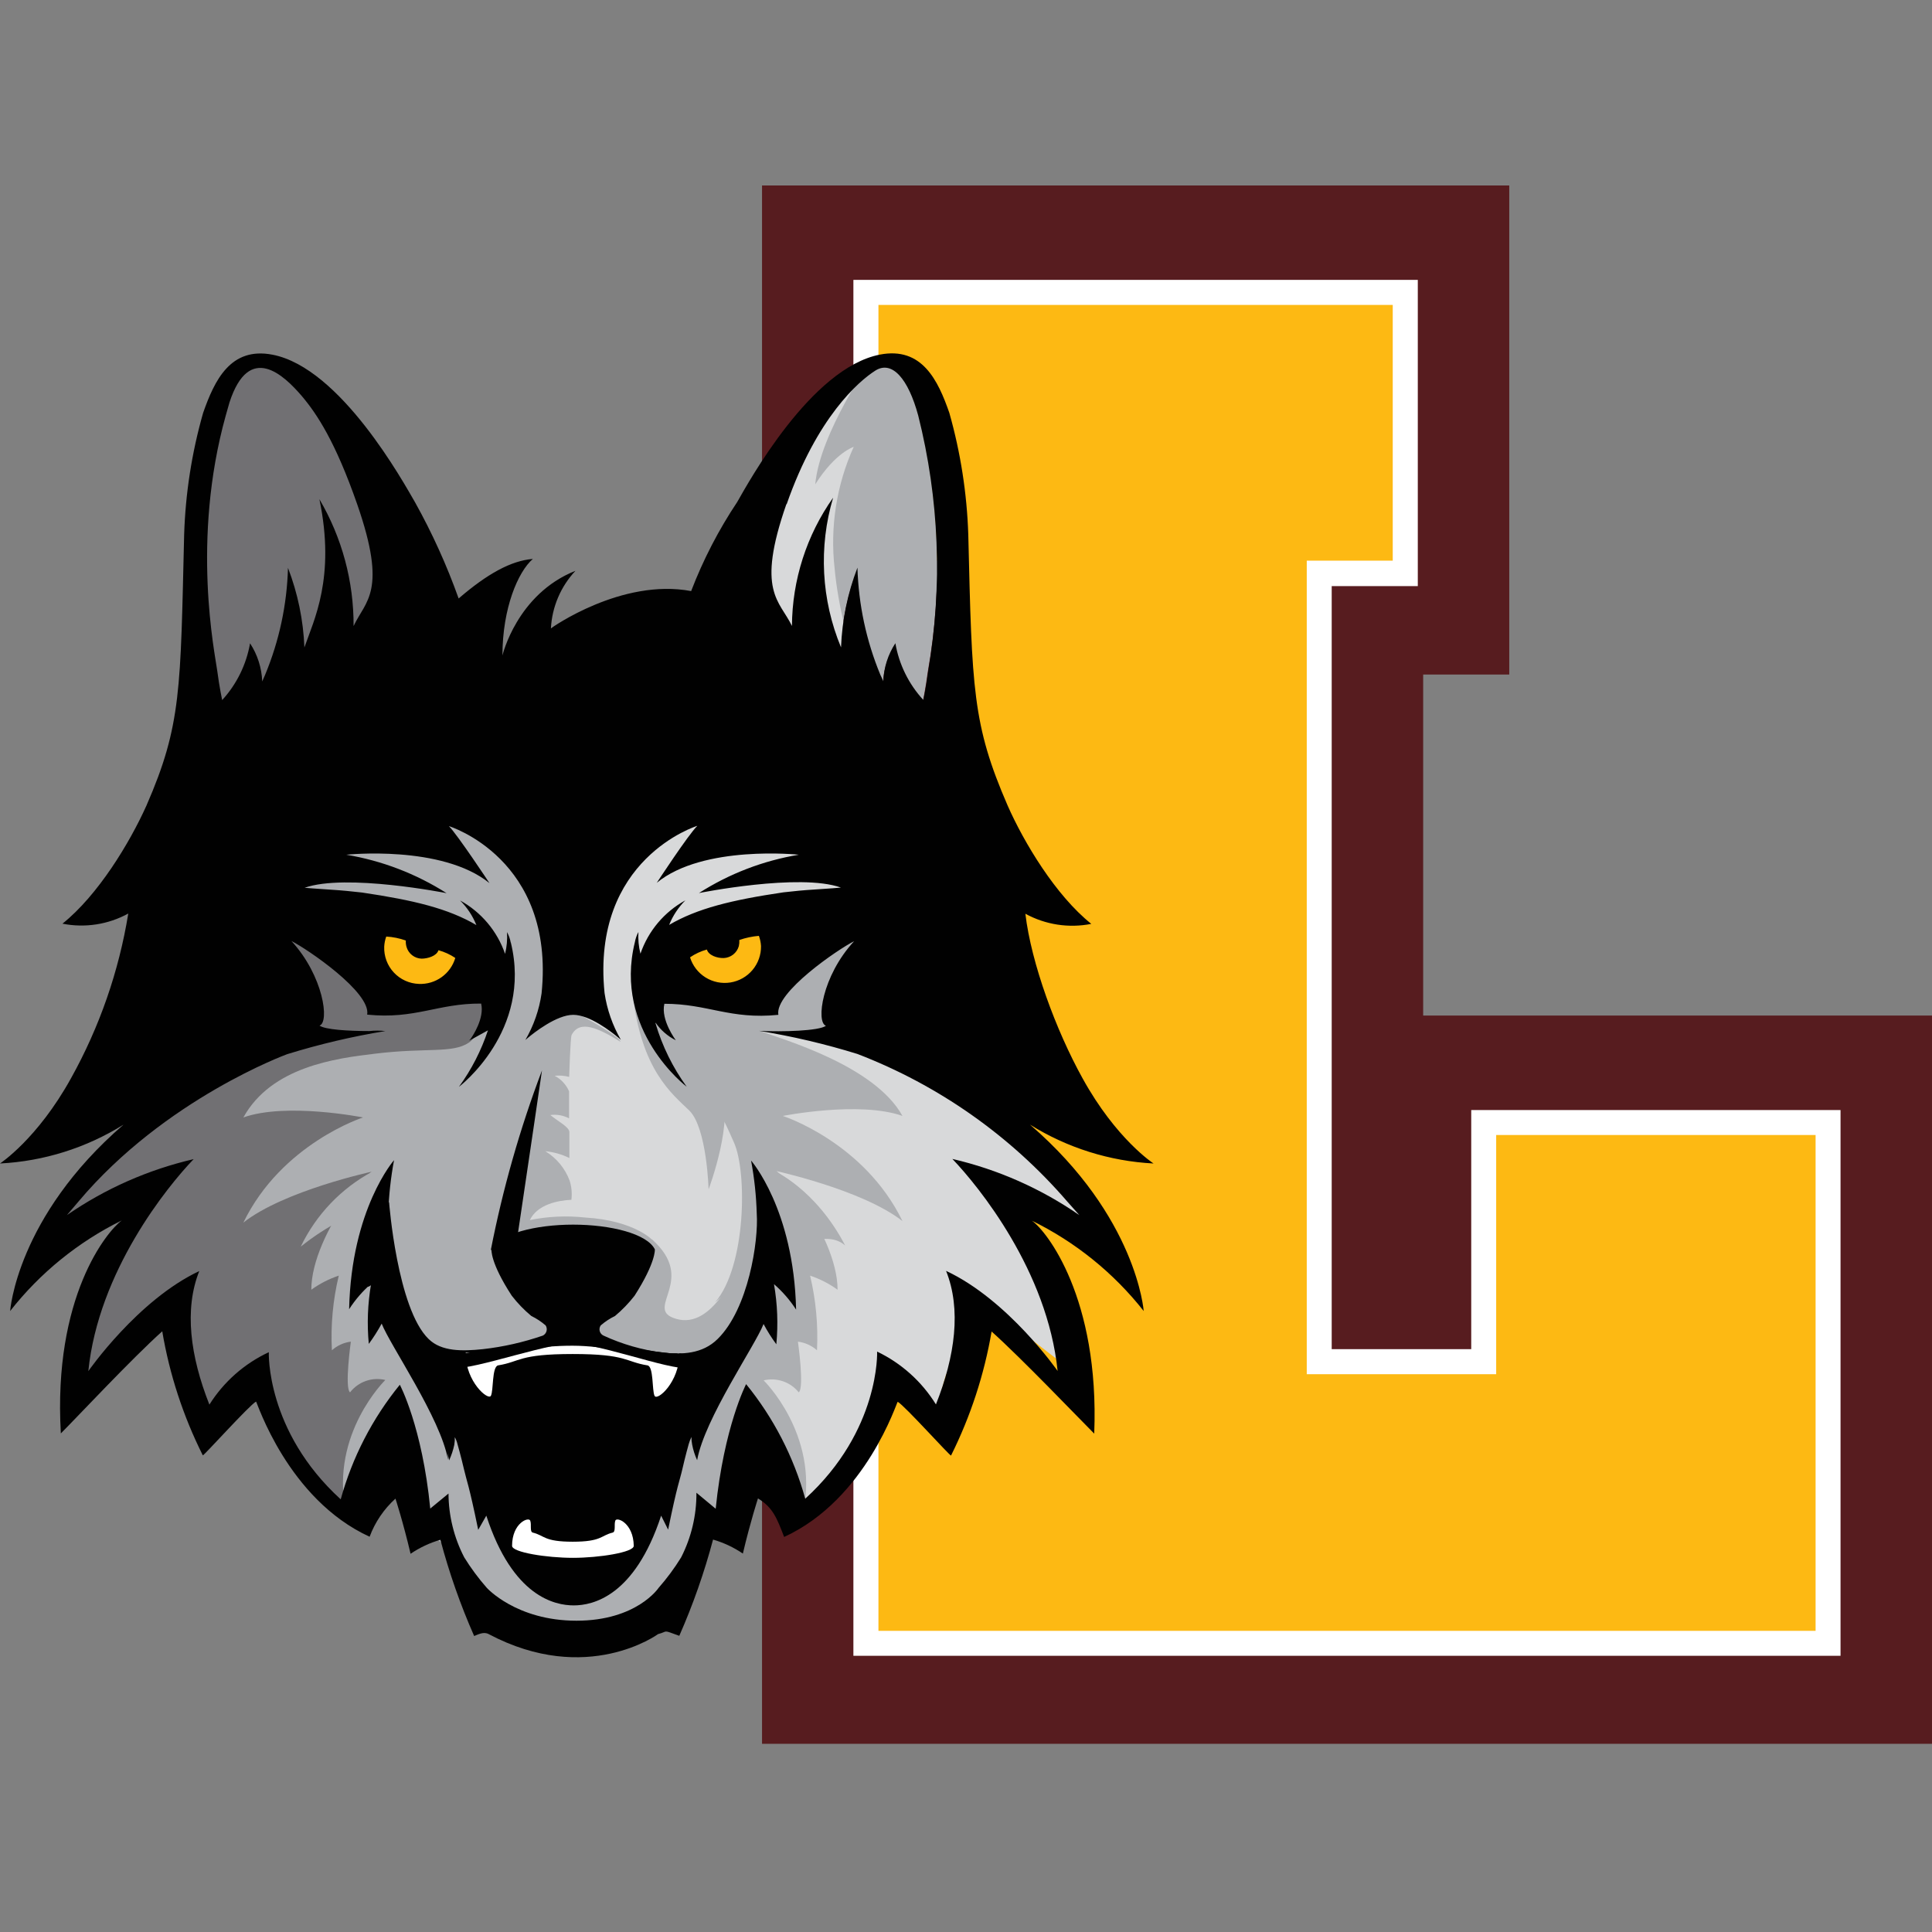 <svg width="500" height="500" viewBox="0 0 500 500" fill="none" xmlns="http://www.w3.org/2000/svg">
<rect x="0" y="0" width="500" height="500" fill="#808080" stroke="none"/>
<path d="M210.649 437.834V338.165H232.929V161.106H210.649V61.437H377.159V161.106H354.879V338.165H370.546V276.285H486.538V437.834H210.649Z" fill="#571C1F"/>
<path d="M363.696 74.899V147.722H341.416V351.627H383.981V289.747H473.206V424.397H224.112V351.627H246.365V147.722H224.112V74.899H363.696ZM390.595 48H197.213V174.568H219.467V324.702H197.213V451.296H500V262.822H368.315V174.568H390.595V48Z" fill="#571C1F"/>
<path d="M224.111 74.899H363.696V147.722H341.416V351.627H383.981V289.747H473.206V424.397H224.111V351.627H246.365V147.722H224.111V74.899Z" fill="#FDB913"/>
<path d="M476.329 428.518H220.858V349.16H243.138V151.684H220.858V72.432H366.924V151.684H344.644V349.16H380.754V287.28H476.329V428.518ZM227.34 422.062H469.874V293.736H387.21V355.642H338.188V145.098H360.442V78.914H227.34V145.098H249.62V355.537H227.34V422.062Z" fill="white"/>
<path d="M148.218 190.235L140.345 273.424L135.858 328.795L133.68 413.9L149.425 419.332L171.731 412.352L179.447 392.066H185.063L193.565 363.961L206.687 390.334L213.09 386.241L218.338 378.814L225.109 367.582L229.57 352.755L232.64 355.957L242.665 363.829C242.665 363.829 247.074 343.911 251.614 344.646C256.154 345.381 252.454 334.149 252.454 334.149L257.702 339.529L278.696 355.747L261.061 306.857L285.834 321.211L261.219 286.02L242.586 202.831L148.218 190.235Z" fill="#D8D9DA"/>
<path d="M185.062 337.062C185.062 337.062 209.809 314.31 218.732 322.34C211.095 307.644 200.152 302.895 200.152 302.895C200.152 302.895 223.062 307.802 233.559 316.016C223.639 295.573 202.592 288.802 202.592 288.802C202.592 288.802 222.406 284.866 233.559 288.802C226.289 275.681 202.54 269.015 196.609 266.785C199.706 267.047 224.715 268.832 220.044 267.073C217.918 266.26 226.893 241.986 221.303 240.831C220.201 240.568 199.496 259.201 198.367 258.964C183.435 255.553 170.262 255.92 171.705 255.317L166.929 259.857C166.929 259.857 168.398 274.264 177.741 281.218C187.083 288.172 186.584 288.172 189.97 295.73C193.355 303.288 193.145 327.641 185.062 337.062Z" fill="#ADAFB2"/>
<path d="M178.45 287.463C182.964 292.056 183.383 307.801 183.383 307.801C183.383 307.801 190.39 289.222 186.323 281.559C184.013 277.412 163.413 254.608 163.728 257.206C165.985 277.019 173.91 283.055 178.45 287.463Z" fill="#ADAFB2"/>
<path d="M168.713 320.74C180.391 331.105 167.165 338.322 174.198 341.051C183.593 344.725 189.944 330.712 192.568 324.545C195.192 318.378 194.51 306.962 194.51 300.244C199.076 297.147 216.764 319.217 216.764 333.782C214.591 332.213 212.193 330.983 209.652 330.134C211.158 336.456 211.758 342.959 211.436 349.449C210.053 348.227 208.334 347.449 206.503 347.218C206.503 347.218 208.209 359.159 206.713 360.34C205.649 359.015 204.231 358.02 202.623 357.472C201.015 356.923 199.284 356.844 197.633 357.243C197.633 357.243 211.909 371.152 207.946 391.017C207.343 393.93 193.933 367.399 193.014 372.096C190.18 386.687 191.308 391.726 190.18 393.405C187.93 395.667 185.489 397.731 182.884 399.572L174.776 417.942C174.776 417.942 155.382 422.639 149.399 422.823C144.346 422.813 139.298 422.497 134.283 421.878L145.121 407.314L164.515 405.057L169.763 386.005L174.329 387.658L177.19 366.349V355.144L164.069 351.785L150.947 344.489V335.514L168.713 320.74Z" fill="#ADAFB2"/>
<path d="M226.867 95.237C222.563 97.861 211.358 108.358 203.511 130.953C195.665 153.548 201.779 155.857 204.876 162.444C204.967 150.584 208.685 139.037 215.53 129.352C211.738 142.115 212.461 155.794 217.577 168.086C217.854 161.024 219.29 154.055 221.829 147.459C222.1 156.989 224.11 166.39 227.759 175.198C227.759 175.198 228.52 176.851 228.52 176.851C228.644 173.347 229.724 169.944 231.643 167.01C232.591 172.465 235.076 177.536 238.807 181.627C238.807 181.627 239.516 178.347 240.093 173.938C244.007 152.043 243.238 129.567 237.837 107.99C235.37 98.464 231.197 92.402 226.867 95.237Z" fill="#ADAFB2"/>
<path d="M225.686 92.796C225.686 92.796 212.145 112.058 210.99 125.337C216.239 117.045 220.936 115.654 220.936 115.654C216.486 125.515 214.781 136.395 216.003 147.145C217.814 167.142 227.891 190.235 227.891 190.235C227.891 190.235 190.967 149.795 190.154 147.722C189.34 145.649 200.205 126.728 200.782 125.783C201.359 124.839 216.318 99.803 216.318 99.803L225.686 92.796Z" fill="#D8D9DA"/>
<path d="M106.02 162.365C103.737 157.877 84.344 104.054 84.344 104.054C84.344 104.054 78.334 94.607 69.622 92.953C62.379 91.615 57.183 96.863 54.69 110.798L51.278 164.622L57.367 196.27L76.366 197.136L106.02 162.365Z" fill="#717073"/>
<path d="M112.843 206.505L144.597 229.074L148.428 261.719C148.428 261.719 160.631 268.201 160.553 269.592C154.989 266.154 150.055 263.766 147.93 267.86C147.615 268.464 147.3 278.698 147.3 278.698C146.077 278.377 144.805 278.279 143.547 278.41C145.211 279.284 146.526 280.701 147.274 282.425V289.431C145.784 288.647 144.088 288.345 142.419 288.565C144.466 290.245 147.353 291.688 147.353 293C147.353 294.313 147.353 299.692 147.353 299.692C145.401 298.739 143.295 298.143 141.133 297.934C144.031 299.699 146.25 302.389 147.431 305.571C147.927 307.165 148.079 308.847 147.877 310.504C144.492 310.662 139.112 311.659 137.118 315.753C141.831 314.794 146.665 314.573 151.446 315.097C164.095 315.831 169.816 321.054 169.816 322.418C170 330.659 147.484 345.433 147.484 345.433L124.679 349.081L111.741 351.705L105.522 368.92L90.354 393.3L64.111 356.56L52.853 369.97L40.414 340.867L21.467 356.612C21.467 356.612 23.829 328.087 32.121 314.624C34.929 310.111 24.905 313.312 15.536 317.537C14.434 312.84 33.197 292.817 33.302 292.502C33.88 290.796 62.169 263.136 63.901 262.008C65.633 260.88 71.984 222.303 71.984 222.303L112.843 206.505Z" fill="#ADAFB2"/>
<path d="M146.958 415.396C149.163 414.267 130.189 400.621 130.189 400.621L125.57 381.858C125.57 381.858 115.939 363.488 115.546 362.963C115.152 362.438 100.22 342.232 97.36 338.426C96.494 334.726 96.047 332.312 96.047 332.312L100.351 311.108C92.135 313.364 84.471 317.285 77.835 322.628C81.807 314.339 88.315 307.528 96.415 303.183C96.415 303.183 73.479 308.116 62.982 316.409C72.902 295.966 93.948 289.195 93.948 289.195C93.948 289.195 74.135 285.233 62.982 289.195C70.251 276.074 86.863 273.896 97.097 272.689C110.428 271.062 117.094 272.689 121.345 269.828C123.97 268.122 130.032 257.809 124.888 255.736C121.582 254.371 109.431 259.961 101.873 258.019C85.918 253.873 76.103 239.413 76.103 239.413L34.85 291.032L11.546 320.109L37.133 309.901L19.445 351.416L23.041 362.911L38.393 343.15L45.294 337.902L52.826 370.022L67.076 360.024L72.928 375.56L91.298 393.247L99.958 383.144C101.628 378.981 102.851 374.653 103.605 370.232L106.23 377.449L108.565 394.638L113.814 398.233L127.171 413.533L140.502 421.72L149.189 419.752C149.189 419.752 143.625 417.18 146.958 415.396Z" fill="#717073"/>
<path d="M119.771 248.021C119.771 248.021 107.594 240.673 98.409 241.119C97.288 243.045 96.936 245.324 97.422 247.499C97.909 249.674 99.199 251.585 101.034 252.85C107.752 257.862 114.759 258.098 116.779 256.235C118.8 254.372 119.771 248.021 119.771 248.021Z" fill="#FDB913"/>
<path d="M128.589 320.74C116.885 331.105 130.138 338.322 123.131 341.051C113.71 344.725 107.385 330.712 104.761 324.545C102.137 318.378 102.793 306.962 102.793 300.244C98.253 297.147 80.565 319.217 80.565 333.782C82.738 332.213 85.136 330.983 87.677 330.134C86.157 336.453 85.556 342.958 85.893 349.449C87.265 348.226 88.976 347.448 90.8 347.218C90.8 347.218 89.121 359.159 90.59 360.34C91.643 358.984 93.065 357.961 94.685 357.393C96.304 356.825 98.054 356.737 99.722 357.138C99.722 357.138 85.473 371.047 89.462 390.912C90.039 393.825 103.449 367.294 104.367 371.991C107.202 386.582 106.073 391.621 107.202 393.3C109.459 395.564 111.909 397.627 114.523 399.467L122.606 417.837C122.606 417.837 141.973 422.535 147.983 422.718C153.036 422.709 158.083 422.393 163.098 421.773L152.208 407.34L132.814 405.083L127.697 386.031L123.131 387.684L120.27 366.375V355.17L133.392 351.811L146.513 344.515V335.54L128.589 320.74Z" fill="#ADAFB2"/>
<path d="M176.507 248.021C176.507 248.021 188.736 240.673 197.842 241.119C198.969 243.044 199.325 245.324 198.839 247.501C198.352 249.678 197.058 251.589 195.218 252.85C188.526 257.862 181.493 258.098 179.472 256.235C177.452 254.372 176.507 248.021 176.507 248.021Z" fill="#FDB913"/>
<path d="M140.266 277.019C134.549 292.128 130.116 307.693 127.014 323.547L134.047 319.138C136.723 301.293 140.266 277.019 140.266 277.019Z" fill="#010101"/>
<path d="M172.912 395.872C175.353 383.931 175.878 383.354 176.613 380.126C177.347 376.898 178.24 373.723 178.24 373.723C178.424 373.092 178.661 372.477 178.948 371.886C178.936 372.555 178.998 373.224 179.132 373.88C179.398 375.266 179.829 376.614 180.418 377.895C182.334 367.136 195.455 348.215 197.607 342.652C198.577 344.481 199.683 346.235 200.913 347.9C201.406 342.709 201.203 337.476 200.31 332.338C202.516 334.255 204.442 336.473 206.031 338.925C205.427 312.919 194.379 300.349 194.379 300.349C195.227 304.896 195.718 309.502 195.848 314.126C196.321 321.159 193.697 338.689 185.719 346.536C181.756 350.446 176.481 350.577 171.522 350.052C166.208 349.38 161.03 347.893 156.17 345.643C155.936 345.533 155.729 345.373 155.563 345.175C155.397 344.976 155.276 344.745 155.209 344.495C155.142 344.245 155.129 343.984 155.173 343.729C155.216 343.474 155.315 343.232 155.461 343.019C156.582 342.046 157.826 341.226 159.161 340.579C161.031 339.014 162.729 337.254 164.226 335.33C169.79 326.644 169.475 323.337 169.475 323.337C167.48 319.296 158.059 316.934 148.323 316.934C138.613 316.934 129.192 319.296 127.198 323.337C127.198 323.337 126.778 326.644 132.446 335.33C133.935 337.261 135.634 339.022 137.511 340.579C138.847 341.226 140.091 342.046 141.211 343.019C141.349 343.235 141.441 343.477 141.48 343.73C141.519 343.983 141.504 344.241 141.438 344.488C141.371 344.735 141.253 344.965 141.092 345.164C140.931 345.363 140.731 345.526 140.503 345.643C135.469 347.383 130.259 348.563 124.967 349.16C119.719 349.711 114.26 349.816 110.927 346.536C102.792 338.663 100.693 311.108 100.693 311.108C100.693 311.108 89.645 326.696 93.24 324.413C93.24 324.413 97.832 317.301 97.019 329.006C97.019 329.006 93.135 334.963 96.363 332.338C96.363 332.338 96.363 325.804 97.019 335.829C97.019 335.829 98.961 339.896 99.853 337.98C102.005 343.544 114.339 367.188 116.228 377.948C116.822 376.663 117.271 375.317 117.567 373.933C117.682 373.275 117.726 372.606 117.698 371.938C118.02 372.514 118.259 373.133 118.407 373.775C118.407 373.775 119.325 376.977 120.06 380.179C120.795 383.38 121.32 384.036 123.76 395.924L125.86 392.25C132.683 413.244 143.6 415.475 148.481 415.475C153.362 415.475 164.226 413.192 171.102 392.25L172.912 395.872Z" fill="#010101"/>
<path d="M159.24 393.536C158.872 394.586 159.424 396.397 158.558 396.633C155.435 397.394 155.723 398.995 148.218 398.995C140.713 398.995 141.001 397.394 137.878 396.633C137.039 396.397 137.616 394.586 137.222 393.536C136.829 392.487 132.525 394.14 132.525 400.071C132.525 401.75 141.526 403.167 148.27 403.167C155.015 403.167 164.016 401.75 164.016 400.071C163.937 394.14 159.607 392.487 159.24 393.536Z" fill="white"/>
<path d="M127.041 361.231C127.749 359.893 127.277 353.726 128.904 353.359C134.73 352.414 134.152 350.419 148.218 350.419C162.284 350.419 161.733 352.414 167.559 353.359C169.186 353.621 168.714 359.788 169.396 361.231C170.078 362.675 175.826 357.662 175.826 350.341C175.826 349.632 173.962 351.522 171.207 351.233C165.801 350.629 156.459 348.268 148.14 348.268C139.821 348.268 130.82 349.737 125.309 350.262C122.186 350.577 120.48 349.58 120.48 350.262C120.559 357.662 126.358 362.517 127.041 361.231Z" fill="white"/>
<path d="M111.741 351.626L132.525 348.215H143.626C129.193 351.233 115.783 356.954 111.348 352.702" fill="#010101"/>
<path d="M183.934 352.703C179.499 356.954 167.086 351.312 152.653 348.268H159.24L169.737 349.79L173.489 350.236H175.904L183.593 351.705L183.934 352.703Z" fill="#010101"/>
<path d="M124.836 349.948C119.876 350.472 114.602 350.341 110.639 346.431C102.766 338.558 100.142 321.055 100.483 314.021C100.626 309.397 101.126 304.791 101.979 300.244C101.979 300.244 90.931 312.814 90.353 338.821C91.929 336.366 93.846 334.148 96.048 332.234C95.155 337.371 94.952 342.605 95.445 347.796C96.677 346.126 97.791 344.373 98.777 342.547C100.929 348.111 114.051 367.032 115.94 377.791L115.31 353.254L124.836 349.948Z" fill="#010101"/>
<path d="M266.572 291.059C276.202 297.064 287.201 300.523 298.536 301.109C298.536 301.109 288.878 294.864 280.166 279.066C273.29 266.653 266.887 249.307 265.365 236.474C270.567 239.323 276.605 240.252 282.423 239.098C273.212 231.724 265.024 218.104 260.773 208.473C251.666 187.479 251.561 178.399 250.59 138.327C250.24 127.669 248.592 117.094 245.683 106.836C242.77 98.464 238.624 89.647 227.707 91.772C209.941 95.236 193.828 124.602 190.784 129.929C185.971 137.144 181.975 144.872 178.869 152.97C160.893 149.585 142.681 162.496 142.576 162.627C142.869 157.065 145.118 151.786 148.927 147.722C133.758 153.757 130.032 169.634 130.032 169.634C130.032 157.379 134.073 147.958 137.905 144.651C132.289 145.097 126.122 148.483 118.695 154.886C115.637 146.305 111.871 137.992 107.437 130.034C104.393 124.786 88.149 95.21 70.54 91.799C59.623 89.673 55.503 98.49 52.564 106.862C49.64 117.117 47.992 127.694 47.657 138.353C46.686 178.425 47.001 187.61 37.894 208.499C33.538 218.183 25.35 231.698 16.165 239.046C21.975 240.198 28.004 239.269 33.197 236.422C30.764 251.388 25.747 265.818 18.37 279.066C9.657 294.811 0 301.109 0 301.109C11.335 300.53 22.336 297.071 31.963 291.059C4.304 314.939 2.624 339.292 2.624 339.292C10.371 329.418 20.236 321.41 31.491 315.858C27.686 318.666 13.699 335.566 15.746 370.967C19.918 366.795 34.115 351.6 41.988 344.541C43.874 355.701 47.412 366.518 52.485 376.636C52.616 376.924 64.504 363.672 66.263 362.727C66.499 362.727 74.371 387.946 95.654 397.708C97.061 393.93 99.356 390.545 102.346 387.841C102.346 387.841 104.288 393.772 106.256 402.117C108.62 400.51 111.224 399.287 113.972 398.496C116.234 407.011 119.156 415.338 122.71 423.4V423.4C123.681 423.033 125.151 422.193 126.463 422.901C151.918 436.39 170.314 422.901 170.314 422.901C173.096 422.193 171.207 421.694 175.799 423.347C179.353 415.285 182.275 406.959 184.538 398.443C187.285 399.235 189.889 400.457 192.253 402.065C194.221 393.72 196.163 387.789 196.163 387.789C200.021 390.151 201.018 392.801 202.934 397.761C224.243 387.999 232.116 362.675 232.326 362.78C234.084 363.724 245.972 376.977 246.129 376.688C251.179 366.561 254.716 355.747 256.626 344.593C264.499 351.653 279.011 366.847 283.184 371.02C284.575 335.907 270.85 318.535 267.045 315.91C278.323 321.437 288.215 329.428 295.99 339.292C295.99 339.292 294.258 314.939 266.572 291.059ZM203.59 130.48C211.463 107.964 222.196 98.674 226.526 95.919C230.856 93.163 235.055 98.018 237.627 107.518C243.062 129.081 243.956 151.539 240.251 173.466C239.674 177.874 238.965 181.155 238.965 181.155C235.182 177.058 232.666 171.954 231.722 166.459C229.803 169.393 228.723 172.796 228.599 176.3C228.599 176.3 227.891 174.673 227.838 174.646C224.189 165.838 222.179 156.438 221.907 146.908C219.369 153.504 217.933 160.473 217.656 167.535C212.54 155.243 211.817 141.563 215.609 128.801C208.743 138.515 205.024 150.102 204.955 161.998C201.779 155.384 195.612 153.128 203.511 130.48H203.59ZM58.416 107.57C58.783 106.337 59.072 105.209 59.387 104.159C64.504 88.413 73.532 97.178 78.072 102.453C82.061 107.151 86.837 114.42 92.453 130.533C100.325 153.18 94.578 155.437 91.508 162.024C91.566 150.484 88.511 139.143 82.664 129.194C86.889 149.506 81.195 160.528 78.78 167.561C78.502 160.508 77.066 153.548 74.529 146.961C74.27 156.484 72.26 165.878 68.598 174.673L67.863 176.352C67.728 172.839 66.639 169.428 64.714 166.485C63.76 171.972 61.256 177.071 57.498 181.181C57.498 181.181 56.789 177.901 56.212 173.518C55.634 169.136 49.441 139.849 58.416 107.57ZM279.326 314.467C269.389 307.592 258.241 302.659 246.47 299.929C253.293 307.04 271.086 328.953 273.71 354.802C273.71 354.802 260.956 336.432 244.843 328.9C248.806 338.82 247.205 350.918 242.219 363.462C238.557 357.543 233.275 352.798 226.998 349.789C226.998 349.789 227.812 370.154 208.392 387.867C205.403 377.029 200.193 366.931 193.093 358.213C193.093 358.213 187.372 369.235 185.22 390.466L180.234 386.319C180.277 392.137 178.918 397.88 176.271 403.062C174.552 405.844 172.603 408.477 170.446 410.935C170.446 410.935 164.803 419.437 149.189 419.437C133.575 419.437 125.964 410.908 125.964 410.908C123.807 408.451 121.858 405.817 120.139 403.036C117.495 397.933 116.101 392.276 116.071 386.529L111.347 390.413C109.274 369.209 103.475 358.371 103.475 358.371C96.374 367.088 91.164 377.187 88.175 388.025C68.756 370.311 69.569 349.947 69.569 349.947C63.244 352.895 57.904 357.606 54.191 363.514C49.231 350.97 47.63 338.873 51.567 328.953C35.611 336.458 22.857 354.854 22.857 354.854C25.482 329.005 43.274 307.093 50.123 299.981C38.374 302.702 27.245 307.616 17.32 314.467L20.338 310.924C42.723 284.34 74.319 272.82 74.319 272.82C82.64 270.246 91.127 268.247 99.722 266.837V266.837C98.344 266.687 96.954 266.687 95.576 266.837C90.117 266.837 84.108 266.469 82.69 265.42C85.315 264.58 83.74 252.587 75.421 243.533C79.489 245.58 96.048 256.812 95.024 262.585C107.542 263.845 113.237 259.646 124.521 259.725C125.413 263.504 122.343 268.123 121.687 269.015L121.451 269.225H121.608L121.923 269.041L122.763 268.595L126.279 266.653C124.548 271.884 122.016 276.815 118.774 281.27C118.774 281.27 137.852 266.837 132.184 243.848C132.184 243.848 132.184 243.848 132.184 243.979C132.018 243.013 131.69 242.081 131.213 241.224C131.331 243.119 131.163 245.021 130.714 246.866C128.685 240.968 124.531 236.037 119.063 233.036C120.892 234.851 122.33 237.021 123.288 239.413C116.018 235.136 107.175 232.984 93.712 230.989L89.723 230.569C88.595 230.412 80.276 229.913 78.833 229.756C89.487 225.977 115.572 231.147 115.572 231.147C107.675 226.125 98.849 222.743 89.618 221.201C89.618 221.201 114.365 218.577 126.673 228.549C126.673 228.549 118.433 216.084 116.176 213.8C116.176 213.8 143.704 222.224 140.162 257.074C139.551 261.331 138.125 265.429 135.963 269.146V269.146L136.488 268.7C138.22 267.23 144.072 262.638 148.349 262.638C152.627 262.638 158.217 267.02 160.054 268.569C160.251 268.758 160.462 268.933 160.683 269.094V269.094C158.523 265.364 157.09 261.259 156.458 256.996C152.942 222.146 180.47 213.722 180.47 213.722C178.135 216.005 169.973 228.47 169.973 228.47C181.992 218.577 206.739 221.201 206.739 221.201C197.542 222.729 188.749 226.103 180.89 231.121C180.89 231.121 206.975 225.872 217.63 229.703C216.186 229.887 207.868 230.36 206.739 230.517L202.75 230.937C189.262 232.931 180.444 235.109 173.175 239.361C174.132 236.983 175.56 234.822 177.374 233.01C171.914 236.002 167.768 240.925 165.748 246.814C165.285 244.98 165.108 243.086 165.223 241.198C164.783 242.019 164.473 242.905 164.305 243.822V243.822C158.636 266.784 177.715 281.244 177.715 281.244C174.118 276.283 171.394 270.745 169.658 264.868V264.659C170.993 266.601 172.799 268.172 174.907 269.225C174.907 269.225 170.944 263.976 171.941 259.777C183.252 259.777 188.894 263.898 201.438 262.638C200.415 256.865 216.974 245.606 221.041 243.586C212.696 252.613 211.148 264.58 213.746 265.472C211.961 266.81 202.54 267.073 196.452 266.784C205.065 268.187 213.571 270.186 221.907 272.768C242.865 280.821 261.507 293.928 276.177 310.924L279.326 314.467ZM105.207 245.055C105.45 245.908 105.956 246.661 106.654 247.208C107.352 247.755 108.205 248.067 109.09 248.099C110.717 248.099 113.027 247.391 113.473 245.921C115.024 246.344 116.496 247.018 117.829 247.916C117.234 249.926 115.983 251.68 114.276 252.897C112.568 254.115 110.503 254.726 108.408 254.634C107.186 254.593 105.983 254.312 104.87 253.805C103.757 253.299 102.754 252.577 101.92 251.683C101.086 250.788 100.437 249.737 100.011 248.591C99.584 247.444 99.388 246.225 99.433 245.003C99.479 244.107 99.656 243.223 99.958 242.379C101.686 242.479 103.391 242.824 105.023 243.402C104.99 243.96 105.052 244.519 105.207 245.055V245.055ZM191.335 243.271C192.972 242.705 194.673 242.343 196.4 242.195C196.711 243.038 196.897 243.922 196.951 244.819C196.991 247.082 196.213 249.283 194.76 251.018C193.307 252.753 191.276 253.905 189.042 254.263C186.807 254.62 184.518 254.159 182.596 252.964C180.675 251.769 179.249 249.921 178.581 247.758C179.911 246.849 181.383 246.166 182.937 245.738C183.383 247.233 185.561 247.995 187.32 247.942C188.207 247.9 189.058 247.581 189.755 247.031C190.451 246.48 190.958 245.725 191.203 244.872C191.325 244.347 191.369 243.808 191.335 243.271V243.271Z" fill="#010101"/>
</svg>